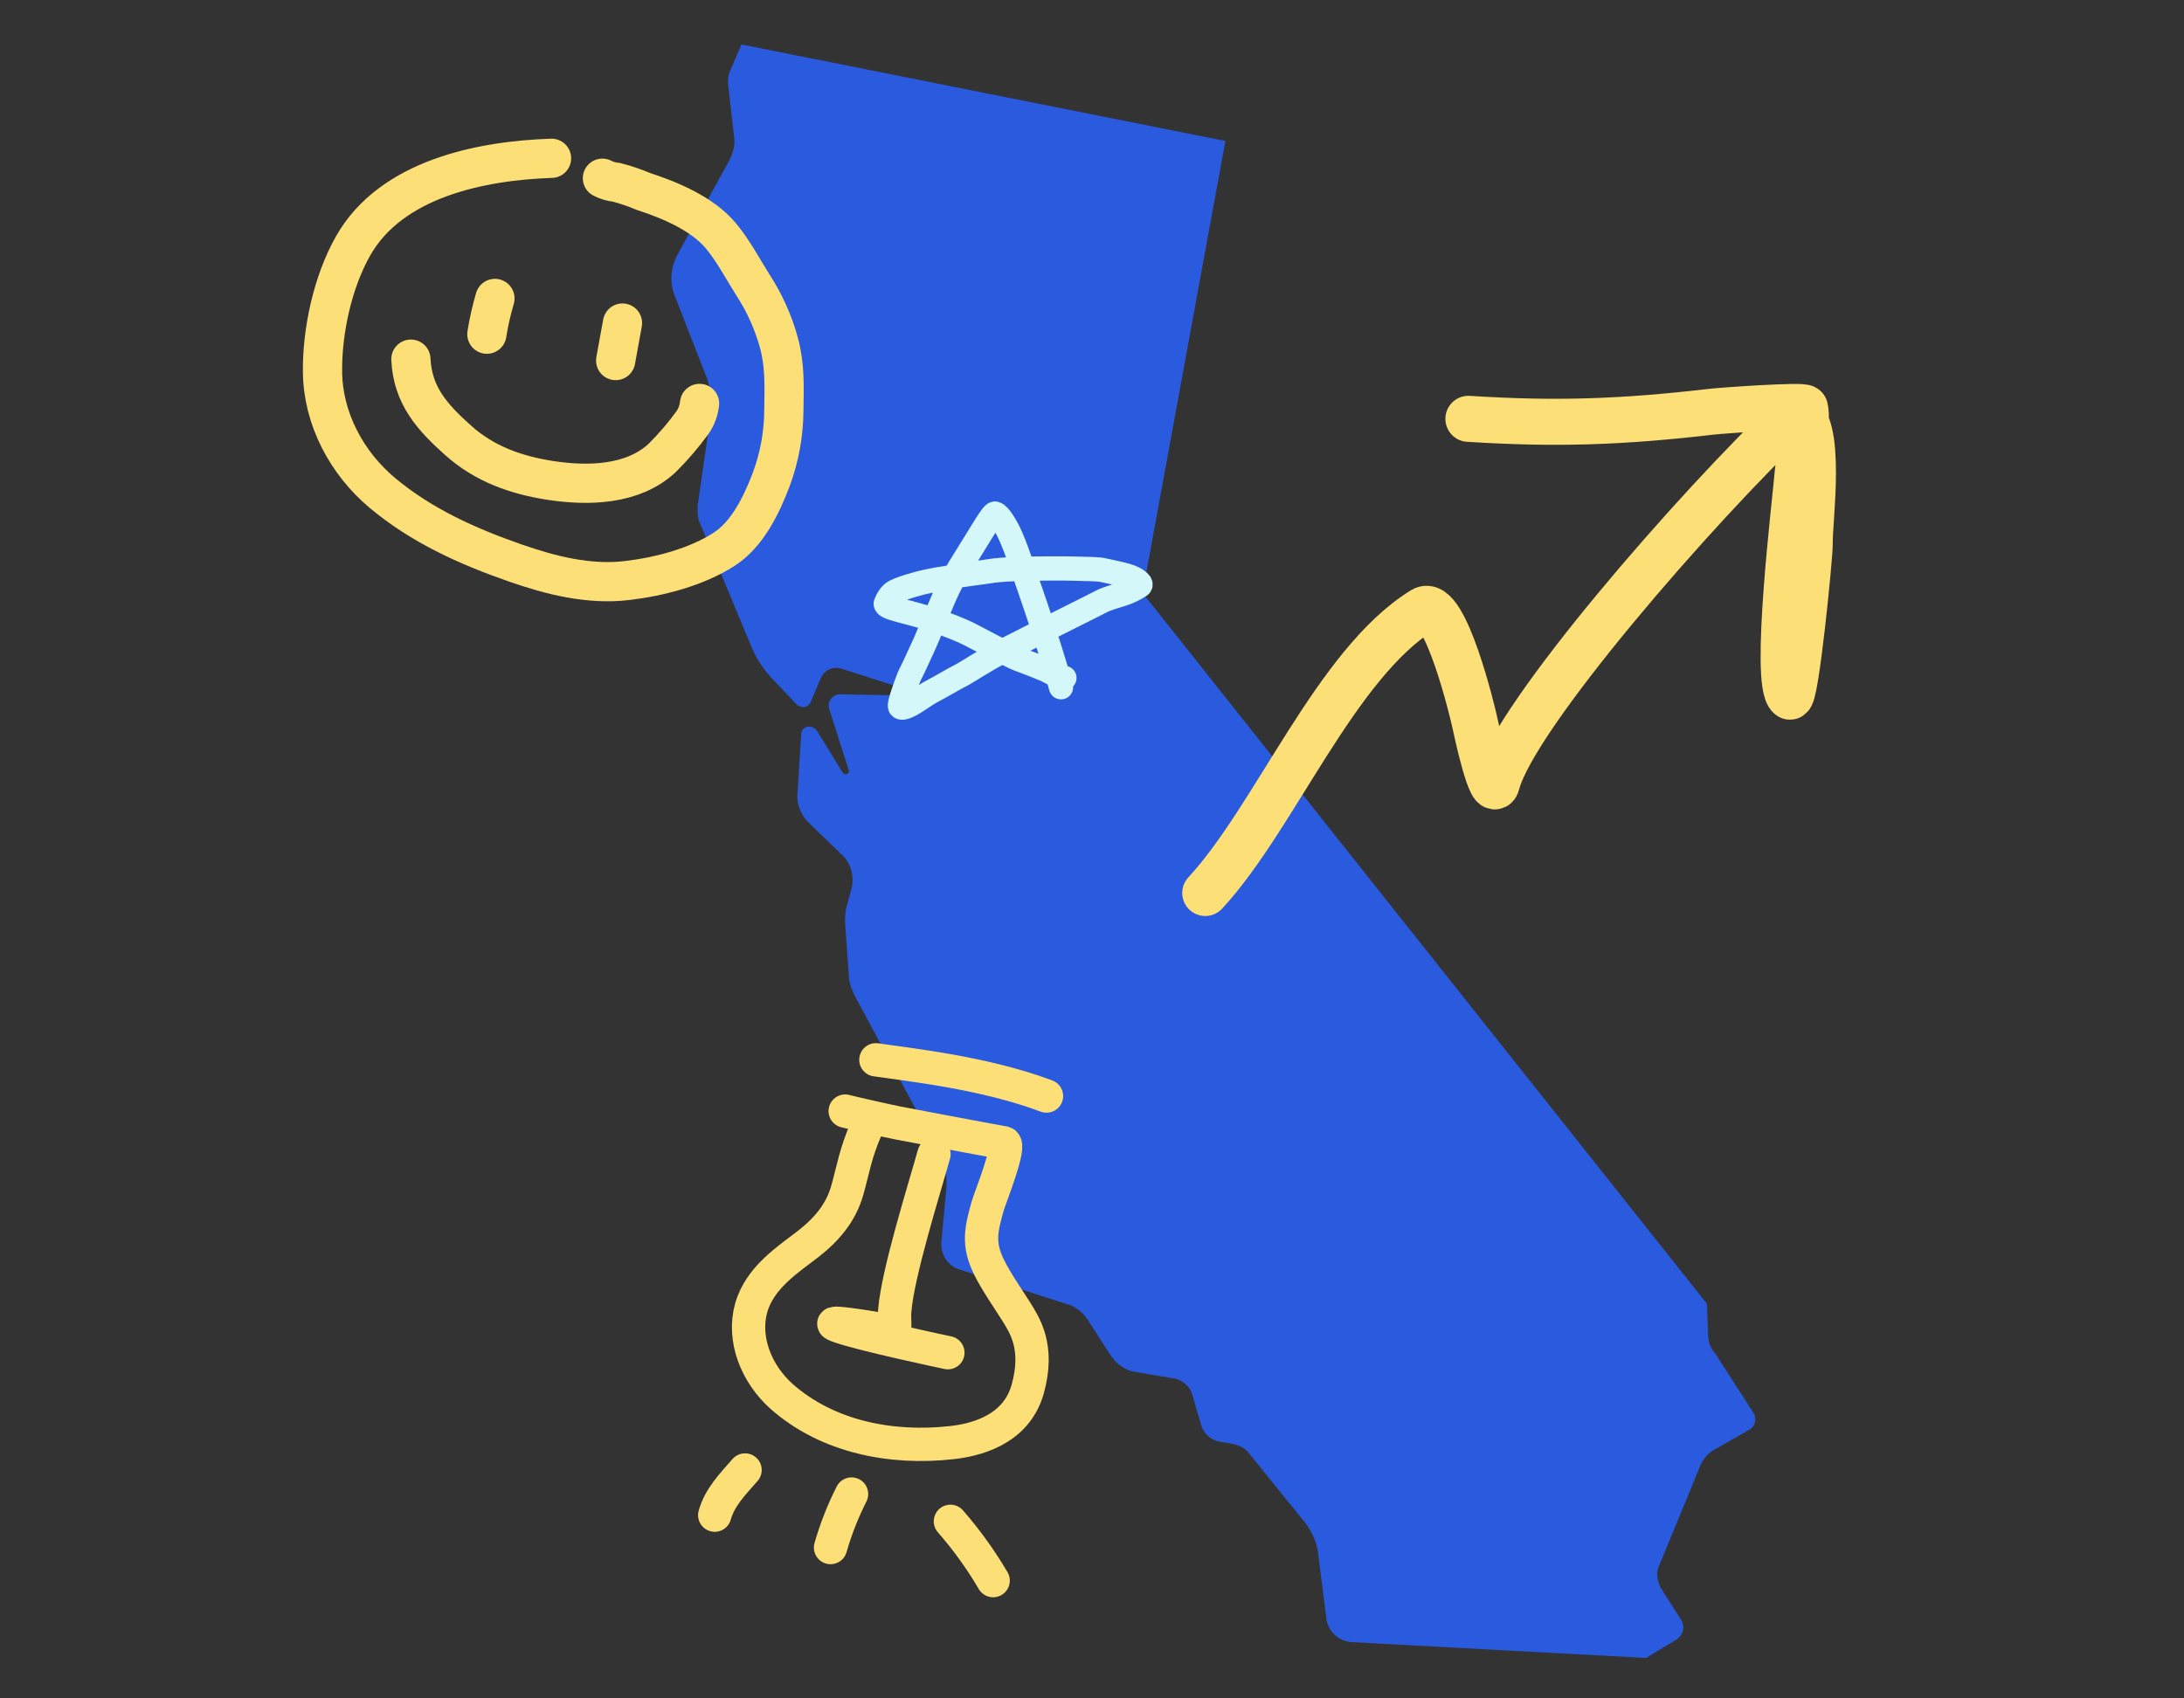 <svg width="540" height="420" viewBox="0 0 540 420" fill="none" xmlns="http://www.w3.org/2000/svg">
<rect x="0" y="0" width="540" height="420" fill="#333333" stroke="none"/>
<path d="M433.491 349.289C434.396 350.799 434.094 352.612 432.587 353.518L424.148 358.35C422.339 359.257 420.832 361.069 420.229 362.881L410.283 387.045C409.379 388.857 409.68 391.273 410.886 393.085L415.708 400.637C416.612 402.147 416.311 404.261 414.503 405.469L406.967 410L334.026 406.073C331.012 405.771 328.601 403.657 327.998 400.637L325.888 384.024C325.587 381.306 324.381 378.889 322.874 376.775L308.708 359.257C307.804 358.048 306.297 357.444 305.091 357.142L301.775 356.538C299.364 356.236 297.556 354.424 296.953 352.31L294.843 345.061C294.24 342.644 292.13 341.134 290.02 340.832L280.978 339.322C278.265 339.02 275.854 337.207 274.347 334.791L268.922 326.334C267.716 324.522 265.908 323.011 263.496 322.407L237.274 313.95C234.26 313.044 232.451 310.023 232.753 307.003L233.958 294.317C234.26 290.693 233.657 287.37 231.848 284.35L211.353 246.292C210.448 244.48 209.845 242.668 209.845 240.855L208.941 228.17C208.941 226.961 208.941 225.753 209.243 224.545L210.448 220.014C211.353 216.994 210.448 213.369 208.037 211.255L199.899 203.402C198.091 201.59 196.885 198.871 197.186 196.153L198.091 181.655C198.091 179.54 200.803 178.936 202.009 180.749L208.338 191.018C208.941 191.924 210.147 191.32 209.845 190.414L205.023 175.312C204.42 173.5 205.927 171.687 207.736 171.687L223.71 171.989C224.615 171.989 224.916 170.781 224.012 170.479L208.037 165.344C205.927 164.74 203.817 165.646 202.913 167.761L200.502 173.5C199.899 175.01 198.091 175.312 196.885 174.104L191.158 168.063C189.048 165.948 187.24 163.23 186.034 160.512L173.074 129.401C172.471 128.193 172.471 126.683 172.471 125.173L175.786 102.217C176.088 99.197 175.786 96.478 174.882 93.76L166.744 72.919C165.538 69.597 165.84 66.274 167.347 63.254L180.307 39.694C181.212 37.882 181.814 36.07 181.513 33.955L180.006 20.665C180.006 19.457 180.006 18.551 180.609 17.343L183.321 11L302.981 34.861L282.787 145.107C282.485 146.316 282.787 147.222 283.691 148.128L422.038 322.407L422.339 329.958C422.339 331.771 422.942 333.583 424.148 334.791L433.491 349.289Z" fill="#2A5ADE"/>
<path d="M136.369 39.146C118.836 39.733 96.75 44.212 87.339 60.746C82.266 69.622 79.637 81.866 79.742 91.889C79.832 103.511 85.731 114.531 94.56 121.915C104.227 129.988 115.528 135.08 127.343 139.201C136.201 142.289 145.563 144.679 155.048 143.565C163.05 142.621 172.177 140.242 179 135.859C184.814 132.132 188.274 124.89 190.664 118.644C192.729 113.115 193.793 107.264 193.808 101.366C193.89 95.615 194.118 90.441 192.601 84.802C191.214 79.733 189.05 74.908 186.184 70.5C183.585 66.404 181.346 62.048 178.23 58.309C173.663 52.845 165.738 49.513 159.103 47.353C156.935 46.438 154.703 45.679 152.426 45.084C151.212 44.978 150.031 44.633 148.952 44.069" stroke="#FCDF76" stroke-width="9.7" stroke-linecap="round"/>
<path d="M122.374 73.8C121.518 76.701 120.851 79.654 120.38 82.641" stroke="#FCDF76" stroke-width="9.7" stroke-linecap="round"/>
<path d="M153.91 79.89L152.226 89.162" stroke="#FCDF76" stroke-width="9.7" stroke-linecap="round"/>
<path d="M101.596 88.82C102.002 97.813 106.928 103.244 113.376 108.987C119.823 114.73 127.59 117.496 136.109 118.809C145.448 120.233 156.481 119.986 163.721 113.249C166.463 110.527 168.98 107.589 171.247 104.462C172.203 103.065 172.794 101.451 172.965 99.768" stroke="#FCDF76" stroke-width="9.7" stroke-linecap="round"/>
<path d="M298.002 220.829C315.314 202.109 330.244 164.102 351.839 150.815C357.241 147.492 364.182 176.372 364.68 178.799C365.076 180.727 368.892 198.41 370.135 193.673C374.489 177.077 419.144 125.624 443.956 102.104C450.936 103.755 447.267 129.425 447.463 134.54C447.551 136.835 443.981 173.485 442.506 172.255C438.409 168.837 443.926 123.828 444.457 117.227C444.785 113.15 447.227 104.841 446.294 100.881C446.102 100.067 425.724 101.519 423.2 101.813C401.22 104.368 385.041 104.967 363.064 103.573" stroke="#FCDF76" stroke-width="11.38" stroke-linecap="round"/>
<path d="M214.185 279.057C211.433 285.47 211.056 288.767 209.518 294.262C207.979 299.756 204.585 303.904 199.861 307.595C195.136 311.286 187.871 315.806 185.73 323.453C183.589 331.1 186.951 339.707 193.272 345.343C204.585 355.337 220.368 358.429 235.328 356.751C240.471 356.178 251.158 354.03 254.1 343.522C257.042 333.014 253.233 327.578 251.339 324.467C249.029 320.784 246.323 316.992 244.467 313.205C241.758 307.583 242.558 304.127 244.196 298.279C244.771 296.225 250.095 283.122 248.261 282.62C239.498 281.041 230.781 279.353 222.066 277.711C220.043 277.339 210.416 275.158 208.977 274.763" stroke="#FCDF76" stroke-width="8.236" stroke-linecap="round"/>
<path d="M230.93 285.421C228.419 294.392 221.992 314.754 221.235 324.07C220.843 328.777 222.762 329.456 217.024 328.598C216.066 328.442 202.663 326.184 207.026 327.837C212.254 329.865 234.366 334.512 234.366 334.512" stroke="#FCDF76" stroke-width="8.236" stroke-linecap="round"/>
<path d="M258.748 271.047C243.579 265.329 225.249 263.353 216.566 262.082" stroke="#FCDF76" stroke-width="8.236" stroke-linecap="round"/>
<path d="M210.549 369.464C208.402 373.701 206.662 378.132 205.354 382.697" stroke="#FCDF76" stroke-width="8.236" stroke-linecap="round"/>
<path d="M184.216 363.517C181.203 366.983 177.975 370.192 176.718 374.688" stroke="#FCDF76" stroke-width="8.236" stroke-linecap="round"/>
<path d="M234.992 376.213C238.963 380.758 242.5 385.667 245.557 390.875" stroke="#FCDF76" stroke-width="8.236" stroke-linecap="round"/>
<path d="M262.338 169.947C261.967 168.617 261.59 167.077 259.546 160.509C257.76 154.771 254.161 144.25 252.205 138.628C249.847 131.849 248.846 130.42 247.999 129.071C247.268 127.905 246.593 127.149 246.032 127.004C245.405 126.842 242.772 131.523 238.93 137.662C236.427 141.663 235.067 143.934 233.286 148.052C232.282 150.376 231.315 152.668 229.164 157.883C228.325 159.917 227.103 162.347 226.298 164.185C225.775 165.382 225.129 166.487 224.658 167.64C224.2 168.761 223.723 170.132 223.205 171.716C222.649 173.419 222.406 174.263 222.546 174.742C222.613 174.973 222.963 175.031 223.246 174.985C225.329 174.646 227.929 172.256 230.691 170.817C233.537 169.333 235.899 167.84 237.025 167.31C238.492 166.62 241.231 164.777 243.116 163.713C243.594 163.444 244.234 162.952 247.909 161.044C251.585 159.137 258.266 155.812 261.847 154.004C267.299 151.252 270.488 149.703 272.314 148.743C273.626 148.053 275.358 147.59 277.466 146.92C279.852 146.163 281.457 145.094 281.879 144.807C282.076 144.674 282.023 144.331 281.791 144.089C280.136 142.364 277.248 142.022 273.089 141.066C271.293 140.653 270.029 140.775 266.171 140.631C262.779 140.505 256.466 140.582 252.659 140.677C246.019 140.843 244.346 141.348 243.081 141.494C241.247 141.704 240.128 141.924 238.909 142.069C237.11 142.284 235.629 142.598 234.503 142.837C233.391 143.072 232.254 143.173 230.848 143.46C229.439 143.747 228.317 143.939 226.165 144.563C224.398 145.074 222.699 145.569 221.286 146.29C220.212 146.838 219.504 148.062 219.032 149.167C218.52 150.367 224.246 151.125 230.355 153.147C234.141 154.401 237.676 155.835 239.507 156.749C241.042 157.516 243.385 158.806 245.553 159.916C247.413 160.868 248.553 161.403 249.913 162.124C251.127 162.768 252.861 163.418 254.318 163.948C256.136 164.609 257.271 165.145 258.63 165.675C259.804 166.3 260.926 166.873 262.099 167.355C262.428 167.451 262.799 167.546 263.182 167.644" stroke="#D4F7F9" stroke-width="6" stroke-linecap="round"/>
</svg>
